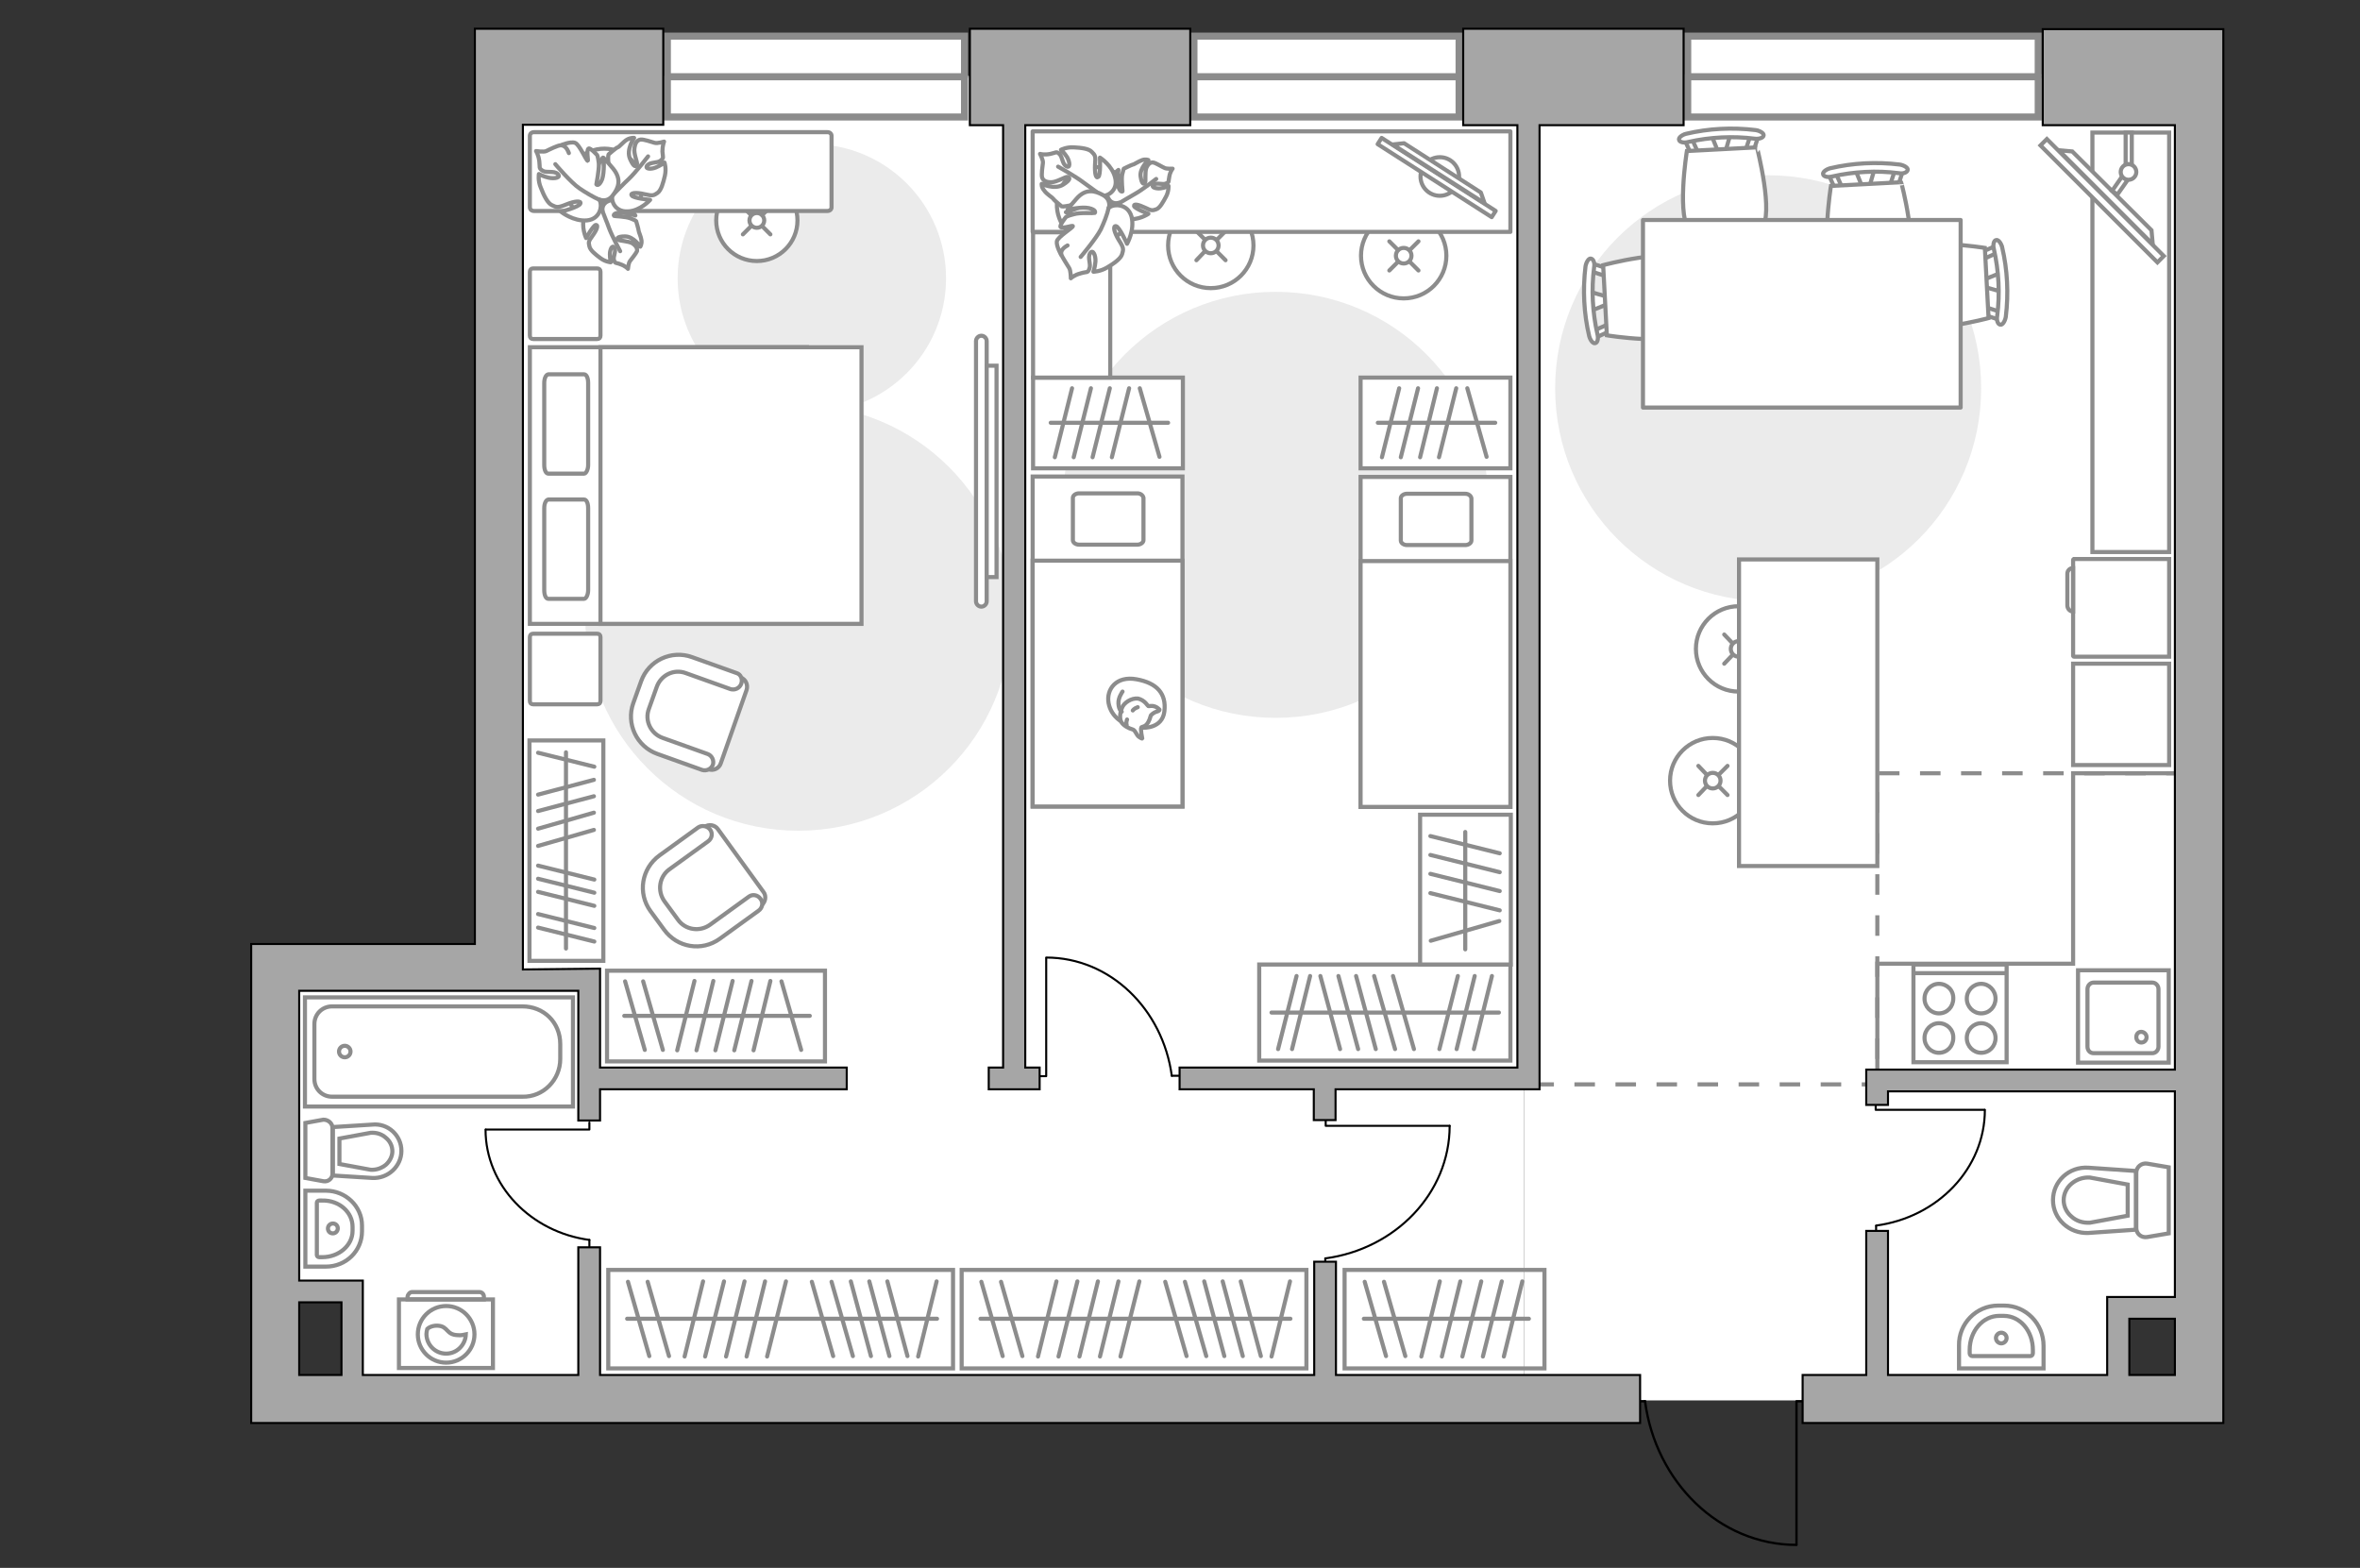 <?xml version="1.0" encoding="utf-8"?>
<!-- Generator: Adobe Illustrator 25.2.1, SVG Export Plug-In . SVG Version: 6.00 Build 0)  -->
<svg version="1.1" id="Слой_1" xmlns="http://www.w3.org/2000/svg" xmlns:xlink="http://www.w3.org/1999/xlink" x="0px" y="0px"
	 viewBox="0 0 575 382" style="enable-background:new 0 0 575 382;" xml:space="preserve">
<rect x="0" y="0" width="575" height="382" fill="#333333" stroke="none"/>
<style type="text/css">
	.st0{fill:#FFFFFF;}
	.st1{fill:#FFFFFF;stroke:#8C8C8C;stroke-width:1.721;stroke-linecap:round;stroke-miterlimit:10;}
	.st2{fill:none;stroke:#8C8C8C;stroke-width:1.721;stroke-linecap:round;stroke-miterlimit:10;}
	.st3{fill:#EBEBEB;}
	.st4{fill:#FFFFFF;stroke:#8C8C8C;stroke-linecap:round;stroke-miterlimit:10;}
	.st5{fill:none;stroke:#8C8C8C;stroke-linecap:round;stroke-miterlimit:10;}
	.st6{fill:none;stroke:#000000;stroke-width:0.5;stroke-linecap:round;stroke-linejoin:round;stroke-miterlimit:10;}
	.st7{fill:none;stroke:#8C8C8C;stroke-miterlimit:10;}
	.st8{fill:#FFFFFF;stroke:#8C8C8C;stroke-miterlimit:10;}
	.st9{fill:none;stroke:#8C8C8C;stroke-linecap:round;stroke-linejoin:round;stroke-miterlimit:10;}
	.st10{fill:#FFFFFF;stroke:#8C8C8C;stroke-linecap:round;stroke-linejoin:round;stroke-miterlimit:10;}
	.st11{fill:none;stroke:#8C8C8C;stroke-miterlimit:10;stroke-dasharray:5,5;}
	.st12{fill:#FFFFFF;stroke:#8C8C8C;stroke-width:1;stroke-miterlimit:10;}
	.st13{fill:#FFFFFF;stroke:#8C8C8C;stroke-width:1;stroke-linecap:round;stroke-linejoin:round;stroke-miterlimit:10;}
	.st14{fill:none;stroke:#000000;stroke-width:0.563;stroke-linecap:round;stroke-linejoin:round;stroke-miterlimit:10;}
	.st15{fill:#A6A6A6;stroke:#000000;stroke-width:0.5;stroke-miterlimit:10;}
</style>
<g id="bg_1_">
	<g>
		<rect x="121.3" y="18.5" class="st0" width="250" height="322.9"/>
		<rect x="66.7" y="236.7" class="st0" width="74.8" height="77.4"/>
		<rect x="86.7" y="290.2" class="st0" width="42.3" height="49.7"/>
	</g>
	<g>
		<rect x="371.3" y="18.1" class="st0" width="144.4" height="323.1"/>
		<rect x="477.6" y="18.5" class="st0" width="56.8" height="300.1"/>
	</g>
</g>
<g id="windows_1_">
	<g>
		<rect x="411.2" y="8.8" class="st1" width="85.4" height="19.7"/>
		<line class="st2" x1="411.8" y1="18.7" x2="496.6" y2="18.7"/>
	</g>
	<g>
		<rect x="290.9" y="8.8" class="st1" width="64.6" height="19.7"/>
		<line class="st2" x1="291.4" y1="18.7" x2="355.5" y2="18.7"/>
	</g>
	<g>
		<rect x="162.6" y="8.8" class="st1" width="72.4" height="19.7"/>
		<line class="st2" x1="163.1" y1="18.7" x2="235" y2="18.7"/>
	</g>
</g>
<g id="furniture_1_">
	<path id="Vector_51_6_" class="st3" d="M430.8,42.7c28.7,0,51.9,23.2,51.9,51.9c0,28.7-23.2,51.9-51.9,51.9
		c-28.7,0-51.9-23.2-51.9-51.9C378.9,66,402.1,42.7,430.8,42.7z"/>
	<g>
		<circle class="st4" cx="417.3" cy="190.2" r="10.4"/>
		<line class="st5" x1="413.8" y1="193.7" x2="415.8" y2="191.6"/>
		<circle class="st4" cx="417.3" cy="190.2" r="1.9"/>
		<line class="st5" x1="418.8" y1="188.7" x2="420.9" y2="186.6"/>
		<line class="st5" x1="413.8" y1="186.6" x2="415.8" y2="188.7"/>
		<line class="st5" x1="418.8" y1="191.6" x2="420.9" y2="193.7"/>
	</g>
	<g>
		<circle class="st4" cx="423.6" cy="158.1" r="10.4"/>
		<line class="st5" x1="420.1" y1="161.7" x2="422.1" y2="159.6"/>
		<circle class="st4" cx="423.6" cy="158.1" r="1.9"/>
		<line class="st5" x1="425.1" y1="156.7" x2="427.2" y2="154.6"/>
		<line class="st5" x1="420.1" y1="154.6" x2="422.1" y2="156.7"/>
		<line class="st5" x1="425.1" y1="159.6" x2="427.2" y2="161.7"/>
	</g>
	<g id="Group_34_11_">
		<path id="Vector_158_11_" class="st6" d="M483.5,270.4H457v-1.8"/>
		<path id="Vector_159_11_" class="st6" d="M457.1,300.4v-1.7"/>
		<path id="Vector_160_11_" class="st6" d="M457.1,298.6c15-2,26.5-13.9,26.5-28.2"/>
	</g>
	<g id="Group_34_2_">
		<path id="Vector_158_2_" class="st6" d="M254.9,233.5v28.7h-2"/>
		<path id="Vector_159_2_" class="st6" d="M287.4,262.1h-1.9"/>
		<path id="Vector_160_2_" class="st6" d="M285.5,262.1c-2.2-16.2-15-28.8-30.6-28.8"/>
	</g>
	<g id="Group_34_3_">
		<path id="Vector_158_3_" class="st6" d="M353.2,274.3H323v-2.1"/>
		<path id="Vector_159_3_" class="st6" d="M322.9,308.6v-2"/>
		<path id="Vector_160_3_" class="st6" d="M322.9,306.6c17.1-2.3,30.3-15.9,30.3-32.3"/>
	</g>
	<g id="Group_34_10_">
		<path id="Vector_158_10_" class="st6" d="M118.4,275.2h25.2v-1.7"/>
		<path id="Vector_159_10_" class="st6" d="M143.6,303.7v-1.6"/>
		<path id="Vector_160_10_" class="st6" d="M143.6,302.1c-14.2-1.9-25.3-13.2-25.3-26.9"/>
	</g>
	<g>
		<path id="Vector_8_1_" class="st7" d="M505.1,136.4v23.4c0,0.1,0.1,0.2,0.2,0.2h23.2v-23.8h-23.2
			C505.2,136.3,505.1,136.3,505.1,136.4z"/>
		<path id="Vector_9_1_" class="st7" d="M505.1,149v-10.6c-0.8,0-1.4,0.6-1.4,1.4v7.7C503.7,148.3,504.3,149,505.1,149z"/>
	</g>
	<g>
		<rect x="234.3" y="309.4" class="st5" width="84" height="24"/>
		<path class="st5" d="M267.6,330.6"/>
		<line class="st5" x1="289.1" y1="330.4" x2="283.9" y2="312.3"/>
		<line class="st5" x1="293.9" y1="330.4" x2="288.7" y2="312.3"/>
		<line class="st5" x1="244.3" y1="330.4" x2="239.1" y2="312.3"/>
		<line class="st5" x1="249.1" y1="330.4" x2="243.9" y2="312.3"/>
		<line class="st5" x1="307.2" y1="330.4" x2="302.3" y2="312.2"/>
		<line class="st5" x1="302.8" y1="330.4" x2="297.9" y2="312.2"/>
		<line class="st5" x1="298.3" y1="330.4" x2="293.4" y2="312.2"/>
		<line class="st5" x1="273" y1="330.5" x2="277.6" y2="312.2"/>
		<line class="st5" x1="309.8" y1="330.5" x2="314.3" y2="312.2"/>
		<line class="st5" x1="268" y1="330.5" x2="272.5" y2="312.2"/>
		<line class="st5" x1="263" y1="330.5" x2="267.5" y2="312.2"/>
		<line class="st5" x1="257.9" y1="330.5" x2="262.5" y2="312.2"/>
		<line class="st5" x1="252.9" y1="330.5" x2="257.4" y2="312.2"/>
		<path class="st5" d="M263.7,330.6"/>
		<line class="st5" x1="238.9" y1="321.3" x2="314.4" y2="321.3"/>
	</g>
	<g>
		<rect x="327.6" y="309.4" class="st5" width="48.7" height="24"/>
		<path class="st5" d="M361,330.6"/>
		<line class="st5" x1="337.7" y1="330.4" x2="332.5" y2="312.3"/>
		<line class="st5" x1="342.4" y1="330.4" x2="337.2" y2="312.3"/>
		<line class="st5" x1="366.4" y1="330.5" x2="370.9" y2="312.2"/>
		<line class="st5" x1="361.3" y1="330.5" x2="365.9" y2="312.2"/>
		<line class="st5" x1="356.3" y1="330.5" x2="360.9" y2="312.2"/>
		<line class="st5" x1="351.3" y1="330.5" x2="355.8" y2="312.2"/>
		<line class="st5" x1="346.3" y1="330.5" x2="350.8" y2="312.2"/>
		<path class="st5" d="M357.1,330.6"/>
		<line class="st5" x1="332.3" y1="321.3" x2="372.5" y2="321.3"/>
	</g>
	<g>
		<rect x="147.9" y="236.5" class="st5" width="53.1" height="22.1"/>
		<path class="st5" d="M178.6,256"/>
		<line class="st5" x1="157.1" y1="255.8" x2="152.3" y2="239.1"/>
		<line class="st5" x1="161.5" y1="255.8" x2="156.7" y2="239.1"/>
		<line class="st5" x1="195.2" y1="255.8" x2="190.4" y2="239.1"/>
		<line class="st5" x1="183.6" y1="255.9" x2="187.7" y2="239"/>
		<line class="st5" x1="178.9" y1="255.9" x2="183.1" y2="239"/>
		<line class="st5" x1="174.3" y1="255.9" x2="178.5" y2="239"/>
		<line class="st5" x1="169.7" y1="255.9" x2="173.8" y2="239"/>
		<line class="st5" x1="165" y1="255.9" x2="169.2" y2="239"/>
		<path class="st5" d="M175,256"/>
		<line class="st5" x1="152.1" y1="247.5" x2="197.3" y2="247.5"/>
	</g>
	<g>
		<rect x="148.2" y="309.4" class="st5" width="84" height="24"/>
		<path class="st5" d="M181.5,330.6"/>
		<line class="st5" x1="203" y1="330.4" x2="197.8" y2="312.3"/>
		<line class="st5" x1="207.8" y1="330.4" x2="202.6" y2="312.3"/>
		<line class="st5" x1="158.2" y1="330.4" x2="153" y2="312.3"/>
		<line class="st5" x1="163" y1="330.4" x2="157.8" y2="312.3"/>
		<line class="st5" x1="221.1" y1="330.4" x2="216.2" y2="312.2"/>
		<line class="st5" x1="216.7" y1="330.4" x2="211.8" y2="312.2"/>
		<line class="st5" x1="212.2" y1="330.4" x2="207.3" y2="312.2"/>
		<line class="st5" x1="186.9" y1="330.5" x2="191.5" y2="312.2"/>
		<line class="st5" x1="223.7" y1="330.5" x2="228.2" y2="312.2"/>
		<line class="st5" x1="181.9" y1="330.5" x2="186.4" y2="312.2"/>
		<line class="st5" x1="176.9" y1="330.5" x2="181.4" y2="312.2"/>
		<line class="st5" x1="171.8" y1="330.5" x2="176.4" y2="312.2"/>
		<line class="st5" x1="166.8" y1="330.5" x2="171.3" y2="312.2"/>
		<path class="st5" d="M177.6,330.6"/>
		<line class="st5" x1="152.8" y1="321.3" x2="228.3" y2="321.3"/>
	</g>
	<polyline class="st7" points="457.4,263 457.4,234.8 505.1,234.8 505.1,188.4 534.2,188.4 	"/>
	<path id="Vector_51_8_" class="st3" d="M194.5,98.6c28.7,0,51.9,23.2,51.9,51.9s-23.2,51.9-51.9,51.9c-28.7,0-51.9-23.2-51.9-51.9
		S165.8,98.6,194.5,98.6z"/>
	<path id="Vector_51_7_" class="st3" d="M197.8,35.1c18.1,0,32.7,14.7,32.7,32.7c0,18.1-14.7,32.7-32.7,32.7
		c-18.1,0-32.7-14.7-32.7-32.7C165.1,49.7,179.8,35.1,197.8,35.1z"/>
	<g>
		<circle class="st4" cx="184.4" cy="53.7" r="9.9"/>
		<line class="st5" x1="181" y1="50.4" x2="183" y2="52.4"/>
		<circle class="st4" cx="184.4" cy="53.7" r="1.8"/>
		<line class="st5" x1="185.7" y1="55.1" x2="187.7" y2="57.1"/>
		<line class="st5" x1="187.7" y1="50.4" x2="185.7" y2="52.4"/>
		<line class="st5" x1="183" y1="55.1" x2="181" y2="57.1"/>
	</g>
	<g>
		<rect x="129" y="180.4" class="st5" width="18" height="53.7"/>
		<path class="st5" d="M144.9,218.4"/>
		<line class="st5" x1="144.7" y1="202.2" x2="131.1" y2="206.1"/>
		<line class="st5" x1="144.7" y1="198" x2="131.1" y2="201.9"/>
		<line class="st5" x1="144.7" y1="190" x2="131.1" y2="193.6"/>
		<line class="st5" x1="144.7" y1="194" x2="131.1" y2="197.6"/>
		<line class="st5" x1="144.8" y1="214.3" x2="131.1" y2="210.9"/>
		<line class="st5" x1="144.8" y1="186.8" x2="131.1" y2="183.4"/>
		<line class="st5" x1="144.8" y1="217.5" x2="131.1" y2="214.1"/>
		<line class="st5" x1="144.8" y1="220.7" x2="131.1" y2="217.3"/>
		<line class="st5" x1="144.8" y1="226.1" x2="131.1" y2="222.7"/>
		<line class="st5" x1="144.8" y1="229.4" x2="131.1" y2="226"/>
		<path class="st5" d="M144.9,221.3"/>
		<line class="st5" x1="137.9" y1="231.1" x2="137.9" y2="183.3"/>
	</g>
	<g>
		<path id="Vector_37_6_" class="st8" d="M174.9,202l11.1,15.3c0.8,1,0.5,2.5-0.5,3.3l-10.6,7.7c-3.9,2.8-9.3,1.9-12.1-1.9l-3.7-5.1
			c-2.8-3.9-1.9-9.3,1.9-12.1l10.6-7.7C172.7,200.7,174.2,201,174.9,202z"/>
		<path id="Vector_38_6_" class="st8" d="M173,202.1c0.7,0.9,0.5,2.2-0.5,2.9l-9.4,6.8c-2.5,1.8-3,5.3-1.2,7.8l3.3,4.5
			c1.8,2.5,5.3,3,7.8,1.2l9.4-6.8c0.9-0.7,2.2-0.5,2.9,0.5c0.7,0.9,0.5,2.2-0.5,2.9l-9.4,6.8c-4.4,3.2-10.4,2.2-13.6-2.2l-3.3-4.5
			c-3.2-4.4-2.2-10.4,2.2-13.6l9.4-6.8C171,201,172.3,201.2,173,202.1z"/>
	</g>
	<g>
		<path id="Vector_37_7_" class="st8" d="M181.9,168.1l-6.3,17.9c-0.4,1.2-1.8,1.9-3,1.4l-12.3-4.4c-4.5-1.6-6.8-6.6-5.3-11.1
			l2.1-5.9c1.6-4.5,6.6-6.8,11.1-5.3l12.3,4.4C181.7,165.5,182.3,166.9,181.9,168.1z"/>
		<path id="Vector_38_7_" class="st8" d="M180.6,166.6c-0.4,1.1-1.6,1.6-2.6,1.3l-10.9-3.9c-2.9-1.1-6.1,0.5-7.1,3.4l-1.9,5.3
			c-1.1,2.9,0.5,6.1,3.4,7.1l10.9,3.9c1.1,0.4,1.6,1.6,1.3,2.6c-0.4,1.1-1.6,1.6-2.6,1.3l-10.9-3.9c-5.1-1.8-7.7-7.4-5.9-12.4
			l1.9-5.3c1.8-5.1,7.4-7.7,12.4-5.9l10.9,3.9C180.5,164.3,181,165.5,180.6,166.6z"/>
	</g>
	<g>
		<path id="Vector_98_2_" class="st8" d="M196.6,152V84.6h-67.5V152H196.6z"/>
		<path id="Vector_99_2_" class="st8" d="M209.9,84.6V152h-63.6V92.6v-8h8.6H209.9z"/>
		<path id="Vector_100_2_" class="st9" d="M132.6,123.8v20c0,1.2,0.4,2.1,1,2.1h8.7c0.5,0,1-1,1-2.1v-20c0-1.2-0.4-2.1-1-2.1h-8.7
			C133,121.8,132.6,122.7,132.6,123.8z"/>
		<path id="Vector_101_2_" class="st9" d="M132.6,93.3v20c0,1.2,0.4,2.1,1,2.1h8.7c0.5,0,1-1,1-2.1v-20c0-1.2-0.4-2.1-1-2.1h-8.7
			C133,91.3,132.6,92.2,132.6,93.3z"/>
	</g>
	<path id="Vector_5_6_" class="st10" d="M202.6,50.5V33.1c0-0.5-0.4-0.9-1-0.9h-71.5c-0.6,0-1,0.4-1,0.9v17.4c0,0.5,0.4,0.9,1,0.9
		h71.5C202.2,51.4,202.6,51,202.6,50.5z"/>
	<path id="Vector_5_5_" class="st10" d="M145.5,154.4h-15.6c-0.5,0-0.8,0.3-0.8,0.8v15.6c0,0.5,0.3,0.8,0.8,0.8h15.6
		c0.5,0,0.8-0.3,0.8-0.8v-15.6C146.3,154.7,146,154.4,145.5,154.4z"/>
	<path id="Vector_5_3_" class="st10" d="M145.5,65.4h-15.6c-0.5,0-0.8,0.3-0.8,0.8v15.6c0,0.5,0.3,0.8,0.8,0.8h15.6
		c0.5,0,0.8-0.3,0.8-0.8V66.2C146.3,65.7,146,65.4,145.5,65.4z"/>
	<g>
		<path class="st8" d="M240.4,146.5c0,0.7-0.6,1.3-1.3,1.3s-1.3-0.6-1.3-1.3V83.1c0-0.7,0.6-1.3,1.3-1.3s1.3,0.6,1.3,1.3V146.5z"/>
		<rect x="240.4" y="89.1" class="st8" width="2.4" height="51.5"/>
	</g>
	<g>
		<path id="Vector_60_5_" class="st8" d="M149.1,54.5c5-1,8.2-5.9,7.2-10.9s-5.9-8.2-10.9-7.2s-8.2,5.9-7.2,10.9
			C139.2,52.3,144.1,55.5,149.1,54.5z"/>
		<path class="st10" d="M146.8,51.3c0,0-0.3-1.6,1.4-2.3c1.7-0.7,3.4-0.9,5,1.2c1.5,2.1,1.6,2.3,1.6,2.3s-2.6-0.9-4-0.7
			c-1.4,0.2-1.3,0.7-1.2,0.8c0.1,0.1,2.7,0.1,4,0.6s1.4,0.7,1.4,0.7s0.6,2,0.6,2.3s0.6,1.5,0.7,2.4s-0.3,1.5-0.3,1.5
			s-1.6-2.5-3.7-2.5s-2,0.6-1.7,0.8c0.3,0.3,2.5,0.3,3.5,0.9c1,0.7,1.2,1.3,1.1,1.9c-0.2,0.5-1.4,2-1.7,2.4
			c-0.4,0.5-0.5,1.9-0.5,1.9s-0.6-0.7-1.8-1.1c-1.2-0.5-1.3-0.1-1.6-1c-0.3-0.9,0.6-2.1,0.1-3s-1.1,0.4-1.1,1.5s0.2,2,0.2,2
			s-1.3-0.1-2.5-1s-2.5-1.9-2.7-2.9s-0.3-1.1,0.8-2.6c1.1-1.5,1.4-2.6,0.8-2.6s-2.4,3.2-2.4,3.2s-1.3-2.8-0.4-5.2
			C143.2,50.1,145.9,50.4,146.8,51.3z"/>
		<path class="st9" d="M151.1,61.2c0,0-2-3.7-2.7-5.6c-0.4-1.2-1.4-3.5-1.7-4.4c-0.5-1.4-0.6-2.8-0.4-4.3"/>
		<path class="st10" d="M149.3,47.3c0,0-1.6,1.1-3.1-0.4s-2.6-3.3-1-5.8c1.5-2.6,1.7-2.7,1.7-2.7s0.3,3.2,1.1,4.6
			c0.9,1.5,1.4,1.1,1.4,0.9s-1.1-3-1.2-4.5c-0.1-1.6,0.1-1.8,0.1-1.8s1.8-1.6,2.2-1.7c0.4-0.1,1.4-1.4,2.3-1.9s1.7-0.4,1.7-0.4
			s-2,2.8-1,5.1c1,2.3,1.5,1.9,1.7,1.4s-0.9-2.7-0.6-4.1c0.2-1.4,0.8-1.9,1.5-2s2.7,0.6,3.4,0.8c0.7,0.2,2.3-0.3,2.3-0.3
			s-0.4,0.9-0.4,2.4c0.1,1.5,0.4,1.5-0.4,2.2s-2.5,0.3-3.3,1.2c-0.7,0.9,0.9,1,2.1,0.5s2.1-1.2,2.1-1.2s0.5,1.4,0.1,3.2
			c-0.4,1.7-0.9,3.6-1.8,4.2s-1.1,0.8-3.2,0.3s-3.5-0.3-3.1,0.3c0.3,0.7,4.5,1.1,4.5,1.1s-2.4,2.7-5.4,2.8
			C149.7,51.7,148.7,48.7,149.3,47.3z"/>
		<path class="st9" d="M157.9,38.1c0,0-3,3.9-4.7,5.5c-1.1,1-3.1,3.1-3.9,3.9c-1.2,1.2-2.7,2-4.4,2.4"/>
		<g>
			<path class="st10" d="M138.6,37.3c-0.5-1.4-1.2-1.9-2-1.9c-0.7,0-2.9,1.1-3.5,1.4s-2.5,0-2.5,0s0.6,0.9,0.8,2.5
				c0.2,1.6-0.2,1.6,0.8,2.3c1,0.6,2.8-0.1,3.7,0.8c0.9,0.9-0.8,1.2-2.2,0.9c-1.4-0.3-2.4-0.9-2.4-0.9s-0.3,1.6,0.5,3.4
				c0.7,1.8,1.6,3.7,2.7,4.2s1.3,0.7,3.5-0.2c2.2-0.9,3.7-0.9,3.4-0.2c-0.2,0.8-4.7,2-4.7,2s3,2.4,6.3,2.1s3.9-3.7,3-5.1
				c0,0,1.9,0.9,3.3-1c1.4-1.8,2.2-3.9,0.1-6.5c-2.1-2.5-2.3-2.6-2.3-2.6s0.2,3.5-0.4,5.2c-0.7,1.7-1.3,1.4-1.4,1.2
				c0-0.2,0.7-3.4,0.6-5.1c-0.2-1.7-0.4-2-0.4-2s-1.7-1.9-2.1-1.6c-0.6,0.4,0,3-0.2,3c-0.4-0.1-2-4-3.1-4.4s-3.5,0.6-3.5,0.6"/>
			<path class="st9" d="M135.3,40c0,0,3.8,4.5,5.9,5.9c1.3,0.9,3.3,2.1,4.9,2.8"/>
		</g>
	</g>
	<g id="Group_2_12_">
		<g id="Group_3_12_">
			<path id="Vector_10_12_" class="st8" d="M456.7,41.2l-1.4,4.9l-1.3,0.1l-1.9-4.7L456.7,41.2z"/>
		</g>
		<g id="Group_4_12_">
			<path id="Vector_11_12_" class="st8" d="M447.9,46.3c-0.4,0-0.8-0.2-0.9-0.5l-1.7-3.8c-0.2-0.4,0.1-0.7,0.6-0.8
				c0.5-0.1,1.1,0.1,1.1,0.4l1.7,3.8c0.2,0.4-0.1,0.7-0.6,0.8C448.1,46.3,448,46.3,447.9,46.3z"/>
		</g>
		<g id="Group_5_12_">
			<path id="Vector_12_12_" class="st8" d="M461.5,45.6c-0.1,0-0.1,0-0.2,0c-0.5-0.1-0.8-0.4-0.7-0.8l1.3-4c0.1-0.4,0.6-0.6,1.2-0.5
				c0.5,0.1,0.8,0.4,0.7,0.8l-1.3,4C462.3,45.3,461.9,45.6,461.5,45.6z"/>
		</g>
		<path id="Vector_13_12_" class="st8" d="M464.2,64.4c-2.9,3.2-13.9,3.7-17.1,0.9c-3.7-3.4-1-20-1-20l17.1-0.9
			C463.2,44.3,467.6,60.6,464.2,64.4z"/>
		<path id="Vector_14_12_" class="st8" d="M462.7,42.2c-5.4-0.7-11-0.4-16.3,0.8c-1.1,0.3-2.1,0-2.2-0.5c-0.2-0.5,0.6-1.2,1.7-1.5
			c5.5-1.3,11.3-1.6,17-0.9c1.1,0.2,2,0.8,1.9,1.3C464.7,42,463.7,42.4,462.7,42.2z"/>
	</g>
	<g id="Group_2_11_">
		<g id="Group_3_11_">
			<path id="Vector_10_11_" class="st8" d="M387.4,71.1l4.9,1.4l0.1,1.3l-4.7,1.9L387.4,71.1z"/>
		</g>
		<g id="Group_4_11_">
			<path id="Vector_11_11_" class="st8" d="M392.5,79.9c0,0.4-0.2,0.8-0.5,0.9l-3.8,1.7c-0.4,0.2-0.7-0.1-0.8-0.6s0.1-1.1,0.4-1.1
				l3.8-1.7c0.4-0.2,0.7,0.1,0.8,0.6C392.5,79.7,392.5,79.8,392.5,79.9z"/>
		</g>
		<g id="Group_5_11_">
			<path id="Vector_12_11_" class="st8" d="M391.8,66.3c0,0.1,0,0.1,0,0.2c-0.1,0.5-0.4,0.8-0.8,0.7l-4-1.3
				c-0.4-0.1-0.6-0.6-0.5-1.2c0.1-0.5,0.4-0.8,0.8-0.7l4,1.3C391.5,65.5,391.8,65.9,391.8,66.3z"/>
		</g>
		<path id="Vector_13_11_" class="st8" d="M410.6,63.6c3.2,2.9,3.7,13.9,0.9,17.1c-3.4,3.7-20,1-20,1l-0.9-17.1
			C390.6,64.6,406.9,60.2,410.6,63.6z"/>
		<path id="Vector_14_11_" class="st8" d="M388.4,65.1c-0.7,5.4-0.4,11,0.8,16.3c0.3,1.1,0,2.1-0.5,2.2c-0.5,0.2-1.2-0.6-1.5-1.7
			c-1.3-5.5-1.6-11.3-0.9-17c0.2-1.1,0.8-2,1.3-1.9C388.2,63.1,388.6,64,388.4,65.1z"/>
	</g>
	<g id="Group_2_10_">
		<g id="Group_3_10_">
			<path id="Vector_10_10_" class="st8" d="M421.6,32.7l-1.4,4.9l-1.3,0.1L417,33L421.6,32.7z"/>
		</g>
		<g id="Group_4_10_">
			<path id="Vector_11_10_" class="st8" d="M412.8,37.8c-0.4,0-0.8-0.2-0.9-0.5l-1.7-3.8c-0.2-0.4,0.1-0.7,0.6-0.8
				c0.5-0.1,1.1,0.1,1.1,0.4l1.7,3.8c0.2,0.4-0.1,0.7-0.6,0.8C412.9,37.8,412.9,37.8,412.8,37.8z"/>
		</g>
		<g id="Group_5_10_">
			<path id="Vector_12_10_" class="st8" d="M426.3,37.1c-0.1,0-0.1,0-0.2,0c-0.5-0.1-0.8-0.4-0.7-0.8l1.3-4c0.1-0.4,0.6-0.6,1.2-0.5
				c0.5,0.1,0.8,0.4,0.7,0.8l-1.3,4C427.1,36.8,426.8,37.1,426.3,37.1z"/>
		</g>
		<path id="Vector_13_10_" class="st8" d="M429.1,55.9c-2.9,3.2-13.9,3.7-17.1,0.9c-3.7-3.4-1-20-1-20l17.1-0.9
			C428,35.9,432.4,52.2,429.1,55.9z"/>
		<path id="Vector_14_10_" class="st8" d="M427.6,33.8c-5.4-0.7-11-0.4-16.3,0.8c-1.1,0.3-2.1,0-2.2-0.5c-0.2-0.5,0.6-1.2,1.7-1.5
			c5.5-1.3,11.3-1.6,17-0.9c1.1,0.2,2,0.8,1.9,1.3C429.6,33.6,428.6,33.9,427.6,33.8z"/>
	</g>
	<g id="Group_2_1_">
		<g id="Group_3_1_">
			<path id="Vector_10_1_" class="st8" d="M487.7,71.1l-4.9-1.4l-0.1-1.3l4.7-1.9L487.7,71.1z"/>
		</g>
		<g id="Group_4_1_">
			<path id="Vector_11_1_" class="st8" d="M482.6,62.2c0-0.4,0.2-0.8,0.5-0.9l3.8-1.7c0.4-0.2,0.7,0.1,0.8,0.6s-0.1,1.1-0.4,1.1
				l-3.8,1.7c-0.4,0.2-0.7-0.1-0.8-0.6C482.6,62.4,482.6,62.3,482.6,62.2z"/>
		</g>
		<g id="Group_5_1_">
			<path id="Vector_12_1_" class="st8" d="M483.2,75.8c0-0.1,0-0.1,0-0.2c0.1-0.5,0.4-0.8,0.8-0.7l4,1.3c0.4,0.1,0.6,0.6,0.5,1.2
				c-0.1,0.5-0.4,0.8-0.8,0.7l-4-1.3C483.5,76.6,483.3,76.2,483.2,75.8z"/>
		</g>
		<path id="Vector_13_1_" class="st8" d="M464.5,78.5c-3.2-2.9-3.7-13.9-0.9-17.1c3.4-3.7,20-1,20-1l0.9,17.1
			C484.5,77.5,468.2,81.9,464.5,78.5z"/>
		<path id="Vector_14_1_" class="st8" d="M486.6,77c0.7-5.4,0.4-11-0.8-16.3c-0.3-1.1,0-2.1,0.5-2.2c0.5-0.2,1.2,0.6,1.5,1.7
			c1.3,5.5,1.6,11.3,0.9,17c-0.2,1.1-0.8,2-1.3,1.9C486.8,79.1,486.4,78.1,486.6,77z"/>
	</g>
	<rect x="400.3" y="53.6" class="st10" width="77.4" height="45.7"/>
	<path id="Vector_51_2_" class="st3" d="M310.8,71.1c28.7,0,51.9,23.2,51.9,51.9s-23.2,51.9-51.9,51.9c-28.7,0-51.9-23.2-51.9-51.9
		S282.2,71.1,310.8,71.1z"/>
	<g>
		<rect x="306.8" y="235" class="st4" width="61.2" height="23.4"/>
		<path class="st5" d="M360.4,237.6"/>
		<line class="st5" x1="339.4" y1="237.8" x2="344.5" y2="255.6"/>
		<line class="st5" x1="334.8" y1="237.8" x2="339.9" y2="255.6"/>
		<line class="st5" x1="321.7" y1="237.8" x2="326.5" y2="255.6"/>
		<line class="st5" x1="326.1" y1="237.8" x2="330.9" y2="255.6"/>
		<line class="st5" x1="330.4" y1="237.8" x2="335.2" y2="255.6"/>
		<line class="st5" x1="355.2" y1="237.8" x2="350.7" y2="255.6"/>
		<line class="st5" x1="319.2" y1="237.8" x2="314.8" y2="255.6"/>
		<line class="st5" x1="315.9" y1="237.8" x2="311.4" y2="255.6"/>
		<line class="st5" x1="359.3" y1="237.8" x2="354.9" y2="255.6"/>
		<line class="st5" x1="363.5" y1="237.8" x2="359.1" y2="255.6"/>
		<path class="st5" d="M364.2,237.6"/>
		<line class="st5" x1="365.2" y1="246.7" x2="309.8" y2="246.7"/>
	</g>
	<g>
		<path id="Vector_2_2_" class="st8" d="M331.5,196.6H368v-80.4h-36.5V196.6z"/>
		<path id="Vector_3_2_" class="st8" d="M368,196.6h-36.5v-59.9h32.2h4.3v8.1V196.6z"/>
		<path id="Vector_4_2_" class="st9" d="M357,120.3h-14.2c-0.8,0-1.5,0.5-1.5,1.1v10.3c0,0.6,0.7,1.1,1.5,1.1H357
			c0.8,0,1.5-0.5,1.5-1.1v-10.3C358.4,120.8,357.8,120.3,357,120.3z"/>
	</g>
	<g>
		<path id="Vector_2_3_" class="st8" d="M251.6,196.5h36.5v-80.4h-36.5V196.5z"/>
		<path id="Vector_3_3_" class="st8" d="M288.1,196.5h-36.5v-59.9h32.2h4.3v8.1V196.5z"/>
		<path id="Vector_4_3_" class="st9" d="M277.1,120.2h-14.2c-0.8,0-1.5,0.5-1.5,1.1v10.3c0,0.6,0.7,1.1,1.5,1.1h14.2
			c0.8,0,1.5-0.5,1.5-1.1v-10.3C278.5,120.7,277.9,120.2,277.1,120.2z"/>
	</g>
	<polyline class="st11" points="373.6,264.2 457.4,264.2 457.4,188.4 535.3,188.4 	"/>
	<rect x="423.7" y="136.3" class="st8" width="33.7" height="74.7"/>
	<rect x="505.1" y="161.7" class="st7" width="23.4" height="24.7"/>
	<rect x="509.8" y="32.3" class="st7" width="18.7" height="102.2"/>
	<g>
		
			<rect x="511.1" y="28.7" transform="matrix(0.707 -0.707 0.707 0.707 115.513 376.491)" class="st12" width="2.2" height="40.3"/>
		<polygon class="st8" points="524.2,56.1 504.9,36.9 501.6,36.6 524.5,59.5 		"/>
		<g>
			<path class="st8" d="M518.6,40c0.3,0,0.6,0.1,0.8,0.2v-7.9h-1.5v7.8C518.2,40,518.4,40,518.6,40z"/>
			<path class="st8" d="M518.5,43.7c-0.6,0-1-0.3-1.4-0.8l-2.5,3.6l1.3,0.9L518.5,43.7z"/>
		</g>
		<circle class="st8" cx="518.6" cy="41.9" r="1.9"/>
	</g>
	<g>
		<circle class="st4" cx="342" cy="62.3" r="10.4"/>
		<line class="st5" x1="338.5" y1="65.9" x2="340.6" y2="63.8"/>
		<circle class="st4" cx="342" cy="62.3" r="1.9"/>
		<line class="st5" x1="343.5" y1="60.9" x2="345.6" y2="58.8"/>
		<line class="st5" x1="338.5" y1="58.8" x2="340.6" y2="60.9"/>
		<line class="st5" x1="343.5" y1="63.8" x2="345.6" y2="65.9"/>
	</g>
	<g>
		<circle class="st4" cx="295" cy="59.8" r="10.4"/>
		<line class="st5" x1="291.5" y1="63.4" x2="293.5" y2="61.3"/>
		<circle class="st4" cx="295" cy="59.8" r="1.9"/>
		<line class="st5" x1="296.5" y1="58.4" x2="298.6" y2="56.3"/>
		<line class="st5" x1="291.5" y1="56.3" x2="293.5" y2="58.3"/>
		<line class="st5" x1="296.5" y1="61.3" x2="298.6" y2="63.4"/>
	</g>
	<rect x="251.6" y="32" class="st10" width="116.4" height="24.5"/>
	<g>
		<circle class="st10" cx="350.8" cy="43" r="4.7"/>
		<g>
			
				<rect x="349.1" y="26.6" transform="matrix(0.539 -0.842 0.842 0.539 125.095 314.723)" class="st13" width="1.8" height="33"/>
			<polygon class="st10" points="342.1,34.9 360.8,46.9 361.7,49.5 339.3,35.2 			"/>
		</g>
	</g>
	<g>
		<rect x="331.5" y="92" class="st4" width="36.5" height="22.1"/>
		<path class="st5" d="M345.6,111.5"/>
		<line class="st5" x1="362.2" y1="111.3" x2="357.5" y2="94.6"/>
		<line class="st5" x1="350.6" y1="111.4" x2="354.8" y2="94.6"/>
		<line class="st5" x1="346" y1="111.4" x2="350.1" y2="94.6"/>
		<line class="st5" x1="341.3" y1="111.4" x2="345.5" y2="94.6"/>
		<line class="st5" x1="336.7" y1="111.4" x2="340.9" y2="94.6"/>
		<path class="st5" d="M342,111.5"/>
		<line class="st5" x1="335.7" y1="103" x2="364.3" y2="103"/>
	</g>
	<g>
		<rect x="346" y="198.5" class="st4" width="22.1" height="36.5"/>
		<path class="st5" d="M348.4,212.6"/>
		<line class="st5" x1="348.6" y1="229.2" x2="365.3" y2="224.4"/>
		<line class="st5" x1="348.5" y1="217.6" x2="365.4" y2="221.8"/>
		<line class="st5" x1="348.5" y1="212.9" x2="365.4" y2="217.1"/>
		<line class="st5" x1="348.5" y1="208.3" x2="365.4" y2="212.5"/>
		<line class="st5" x1="348.5" y1="203.7" x2="365.4" y2="207.9"/>
		<path class="st5" d="M348.4,209"/>
		<line class="st5" x1="357" y1="202.7" x2="357" y2="231.3"/>
	</g>
	<g>
		<rect x="251.7" y="92" class="st4" width="36.5" height="22.1"/>
		<path class="st5" d="M265.9,111.5"/>
		<line class="st5" x1="282.5" y1="111.3" x2="277.7" y2="94.6"/>
		<line class="st5" x1="270.9" y1="111.4" x2="275.1" y2="94.6"/>
		<line class="st5" x1="266.2" y1="111.4" x2="270.4" y2="94.6"/>
		<line class="st5" x1="261.6" y1="111.4" x2="265.8" y2="94.6"/>
		<line class="st5" x1="257" y1="111.4" x2="261.2" y2="94.6"/>
		<path class="st5" d="M262.3,111.5"/>
		<line class="st5" x1="256" y1="103" x2="284.6" y2="103"/>
	</g>
	<g>
		<rect x="251.7" y="56.6" class="st4" width="18.8" height="35.4"/>
		<path class="st5" d="M253.9,70.3"/>
		<path class="st5" d="M253.9,66.8"/>
	</g>
	<g>
		<path id="Vector_60_4_" class="st8" d="M275.4,46.7c-1.8-4.8-7.1-7.2-11.9-5.4c-4.8,1.8-7.2,7.1-5.4,11.9
			c1.8,4.8,7.1,7.2,11.9,5.4C274.8,56.8,277.2,51.5,275.4,46.7z"/>
		<path class="st10" d="M272.6,49.4c0,0-1.6,0.6-2.5-1c-1-1.5-1.5-3.2,0.4-5.1c1.8-1.8,2-1.9,2-1.9s-0.4,2.7,0,4.1s1,1.2,1,1.1
			s-0.3-2.7-0.1-4c0.3-1.3,0.4-1.5,0.4-1.5s1.8-0.9,2.2-1c0.3,0,1.4-0.8,2.3-1.1s1.5,0,1.5,0s-2.2,2-1.9,4c0.3,2.1,0.9,1.9,1.1,1.5
			s-0.1-2.5,0.3-3.6c0.5-1.1,1.1-1.4,1.7-1.3s2.2,1.1,2.7,1.3c0.5,0.3,2,0.2,2,0.2s-0.6,0.7-0.8,1.9c-0.3,1.3,0.1,1.3-0.8,1.7
			c-0.8,0.4-2.2-0.3-3,0.3c-0.8,0.6,0.5,1,1.6,0.9s2-0.6,2-0.6s0.1,1.3-0.6,2.6s-1.5,2.8-2.4,3.1c-0.9,0.3-1.1,0.4-2.7-0.4
			c-1.7-0.8-2.8-1-2.7-0.4c0.1,0.6,3.5,1.9,3.5,1.9s-2.5,1.7-5.1,1.2C272,53.2,271.8,50.5,272.6,49.4z"/>
		<path class="st9" d="M281.7,43.6c0,0-3.3,2.6-5.1,3.6c-1.1,0.6-3.2,1.9-4.1,2.4c-1.3,0.7-2.7,1.1-4.1,1.1"/>
		<path class="st10" d="M268.2,47.7c0,0,1.3,1.4,0.1,3.2c-1.2,1.7-2.8,3.1-5.6,2c-2.8-1.1-3-1.2-3-1.2s3.1-0.8,4.4-1.9
			s0.8-1.6,0.7-1.6c-0.2,0-2.7,1.6-4.3,1.9s-1.8,0.2-1.8,0.2s-1.9-1.5-2.1-1.9c-0.2-0.3-1.6-1.1-2.2-2c-0.7-0.8-0.6-1.6-0.6-1.6
			s3.1,1.5,5.2,0.2s1.6-1.8,1.1-1.9s-2.6,1.3-4,1.3c-1.4,0-2-0.5-2.2-1.2c-0.2-0.6,0.1-2.8,0.2-3.5s-0.7-2.2-0.7-2.2s1,0.3,2.5,0
			c1.5-0.3,1.4-0.7,2.2,0c0.8,0.7,0.7,2.5,1.7,3c1,0.6,0.9-1,0.2-2.2c-0.7-1.1-1.5-1.8-1.5-1.8s1.3-0.7,3.1-0.6
			c1.8,0.1,3.7,0.3,4.4,1.1c0.8,0.8,1,1,0.8,3.1c-0.1,2.2,0.2,3.5,0.8,3c0.6-0.4,0.4-4.7,0.4-4.7s3,1.9,3.7,4.9
			C272.5,46.5,269.7,48,268.2,47.7z"/>
		<path class="st9" d="M257.8,40.6c0,0,4.3,2.4,6.1,3.8c1.2,0.9,3.5,2.5,4.4,3.2c1.4,1,2.4,2.4,3,3.9"/>
		<g>
			<path class="st10" d="M260.1,59.8c-1.3,0.7-1.7,1.5-1.5,2.2s1.5,2.6,1.9,3.3c0.4,0.6,0.4,2.5,0.4,2.5s0.8-0.8,2.4-1.2
				c1.6-0.5,1.7,0,2.1-1.1c0.5-1.1-0.5-2.7,0.2-3.8c0.7-1.1,1.4,0.6,1.3,2s-0.5,2.5-0.5,2.5s1.6,0,3.3-1s3.4-2.2,3.7-3.3
				c0.3-1.1,0.5-1.4-0.8-3.4c-1.2-2-1.5-3.5-0.7-3.4s2.7,4.3,2.7,4.3s1.9-3.3,1.1-6.6c-0.9-3.2-4.3-3.2-5.5-2.2c0,0,0.6-2-1.5-3.1
				c-2-1.1-4.2-1.6-6.4,0.9c-2.2,2.5-2.2,2.7-2.2,2.7s3.4-0.8,5.2-0.4c1.8,0.4,1.6,1.1,1.4,1.2s-3.5-0.2-5.1,0.3
				c-1.6,0.4-1.9,0.7-1.9,0.7s-1.6,2-1.3,2.4c0.5,0.5,3-0.5,3-0.2c0,0.4-3.7,2.6-3.9,3.7c-0.2,1.1,1.1,3.4,1.1,3.4"/>
			<path class="st9" d="M263.3,62.6c0,0,3.8-4.5,4.9-6.7c0.7-1.5,1.6-3.6,1.9-5.3"/>
		</g>
	</g>
	<g>
		<path class="st10" d="M278.5,177.3c0,0,4.7,0.3,5.2-4s-1.8-6.9-6.8-7.8c-5-0.9-7.4,2.5-6.8,5.8S273.7,177.1,278.5,177.3z"/>
		<path class="st10" d="M280.4,174.3c0,0,0.6-0.7,1.4-0.9s0.7-0.5,0.7-0.5s-0.8-1-2.1-0.9c-0.7,0.1-0.7,0-0.7,0s-0.8-1.4-2.4-1.8
			c-1.7-0.2-3.5,1.1-3.9,2.2c-0.5,1.1-0.7,2.6-0.2,3.5s1.9,1.6,2.7,1.8c0.8,0.2,0.9,1.4,1.7,1.9s0.7,0.3,0.7,0.3s-0.5-2.3-0.2-2.7
			C278.6,176.9,279.6,177.2,280.4,174.3z"/>
		<path class="st10" d="M276,173.1c0,0,0.3-0.5,1.2-0.8"/>
		<path class="st10" d="M274.6,175.3c0,0-0.3,0.7-0.1,1.3"/>
		<path class="st9" d="M273.3,173.4c0,0-0.7-0.3-0.8-2c-0.1-1.4,1-2.9,1-2.9"/>
	</g>
</g>
<g id="plan">
	<g id="Group_34_1_">
		<path id="Vector_158_1_" class="st14" d="M437.7,376.3v-34.9h3.4"/>
		<path id="Vector_159_1_" class="st14" d="M398.6,341.4h2.2"/>
		<path id="Vector_160_1_" class="st14" d="M400.8,341.4c2.6,19.7,18.1,35,36.9,35"/>
	</g>
	<g>
		<path id="Vector_139_1_" class="st7" d="M521.7,251.4c0.7,0,1.3,0.6,1.3,1.3s-0.5,1.3-1.3,1.3c-0.7,0-1.2-0.6-1.2-1.3
			C520.5,251.9,521,251.4,521.7,251.4z"/>
		<g id="Group_27_1_">
			<path id="Vector_140_1_" class="st7" d="M528.4,236.4h-22.1v22.5h22.1V236.4z"/>
		</g>
		<path id="Vector_141_1_" class="st7" d="M510.1,256.6h14.3c0.8,0,1.5-0.7,1.5-1.6v-14c0-0.9-0.7-1.6-1.5-1.6h-14.3
			c-0.8,0-1.5,0.7-1.5,1.6v14C508.6,255.9,509.2,256.6,510.1,256.6z"/>
	</g>
	<g>
		<path id="Vector_142_1_" class="st7" d="M466.2,258.8h22.7V235h-22.7V258.8z"/>
		<g id="Group_28_1_">
			<g id="Group_29_1_">
				<path id="Vector_143_1_" class="st7" d="M482.7,249.3c-1.9,0-3.5,1.6-3.5,3.6s1.6,3.6,3.5,3.6c2,0,3.5-1.6,3.5-3.6
					S484.6,249.3,482.7,249.3z"/>
				<path id="Vector_144_1_" class="st7" d="M482.7,239.7c-1.9,0-3.5,1.6-3.5,3.6s1.6,3.6,3.5,3.6c2,0,3.5-1.6,3.5-3.6
					C486.2,241.3,484.6,239.7,482.7,239.7z"/>
			</g>
			<g id="Group_30_1_">
				<path id="Vector_145_1_" class="st7" d="M472.4,249.3c-1.9,0-3.5,1.6-3.5,3.6s1.6,3.6,3.5,3.6c2,0,3.5-1.6,3.5-3.6
					C476,250.9,474.4,249.3,472.4,249.3z"/>
				<path id="Vector_146_1_" class="st7" d="M472.4,239.7c-1.9,0-3.5,1.6-3.5,3.6s1.6,3.6,3.5,3.6c2,0,3.5-1.6,3.5-3.6
					C476,241.3,474.4,239.7,472.4,239.7z"/>
			</g>
		</g>
		<path id="Vector_147_1_" class="st7" d="M489,237.1h-22.5"/>
	</g>
	<g id="Group_26_4_">
		<path id="Vector_130_4_" class="st7" d="M520.5,299.2v-13.5c0-1.4,1.3-2.4,2.6-2.2l5.3,0.9v16.1l-5.3,0.9
			C521.7,301.6,520.5,300.6,520.5,299.2z"/>
		<path id="Vector_131_4_" class="st7" d="M500.2,292.4c0-4.6,3.9-8.2,8.6-7.9l11.6,0.8v14.3l-11.6,0.8
			C504.2,300.6,500.2,297,500.2,292.4z"/>
		<path id="Vector_132_4_" class="st7" d="M518.4,288.6l-9.2-1.7c-1.6-0.1-3.2,0.4-4.5,1.5c-1.2,1-1.9,2.5-1.9,4s0.7,3,1.9,4
			c1.2,1.1,2.8,1.6,4.5,1.5l9.2-1.7V288.6z"/>
	</g>
	<g>
		<path id="Vector_133_4_" class="st7" d="M487.1,320.6h1.1c4,0,7.1,3.7,7.1,8.3v0.8c0,0.4-0.3,0.7-0.6,0.7h-14.2
			c-0.3,0-0.6-0.3-0.6-0.7v-0.8C479.9,324.3,483.1,320.6,487.1,320.6z"/>
		<path id="Vector_134_4_" class="st7" d="M486.8,318.1h1.5c5.3,0,9.6,4.4,9.6,9.8v5.5h-20.6v-5.6
			C477.2,322.5,481.5,318.1,486.8,318.1z"/>
		<path class="st7" d="M487.6,327.3c-0.7,0-1.3-0.6-1.3-1.3s0.6-1.3,1.3-1.3s1.3,0.6,1.3,1.3C488.9,326.7,488.3,327.3,487.6,327.3z"
			/>
	</g>
	<g id="Group_26_2_">
		<path id="Vector_130_2_" class="st7" d="M81,274.8V286c0,1.1-1,2-2.2,1.8l-4.4-0.8v-13.4l4.4-0.8C80,272.8,81,273.7,81,274.8z"/>
		<path id="Vector_131_2_" class="st7" d="M97.8,280.4c0,3.8-3.3,6.8-7.1,6.6l-9.6-0.6v-11.8l9.6-0.6
			C94.5,273.6,97.8,276.6,97.8,280.4z"/>
		<path id="Vector_132_2_" class="st7" d="M82.7,283.6l7.6,1.4c1.4,0.1,2.7-0.4,3.7-1.2c1-0.9,1.6-2.1,1.6-3.3
			c0-1.3-0.6-2.5-1.6-3.3c-1-0.9-2.3-1.3-3.7-1.2l-7.6,1.4V283.6z"/>
	</g>
	<g>
		<path id="Vector_133_2_" class="st7" d="M85.9,298.9v1c0,3.5-3.3,6.4-7.4,6.4h-0.7c-0.3,0-0.6-0.2-0.6-0.5V293
			c0-0.3,0.3-0.5,0.6-0.5h0.7C82.6,292.4,85.9,295.3,85.9,298.9z"/>
		<path id="Vector_134_2_" class="st7" d="M88.2,298.6v1.4c0,4.8-3.9,8.6-8.8,8.6h-5v-18.5h5C84.2,290.1,88.2,293.9,88.2,298.6z"/>
		<path class="st7" d="M79.9,299.3c0-0.6,0.5-1.2,1.2-1.2s1.2,0.5,1.2,1.2c0,0.6-0.5,1.2-1.2,1.2S79.9,300,79.9,299.3z"/>
	</g>
	<g>
		<path id="Vector_135_2_" class="st7" d="M139.6,243H74.3v26.6h65.3V243z"/>
		<path id="Vector_136_2_" class="st7" d="M136.5,258v-3.6c0-5.4-4.1-9.2-9.2-9.2H80.9c-2.4,0-4.3,1.9-4.3,4.3v13.4
			c0,2.4,1.9,4.3,4.3,4.3h46.4C132.4,267.3,136.5,263.1,136.5,258z"/>
		<circle class="st7" cx="84" cy="256.2" r="1.4"/>
	</g>
	<g>
		<g>
			<path class="st7" d="M97.2,316.6h22.9v16.7H97.2V316.6z"/>
			<path class="st7" d="M100.4,314.8h16.4c0.6,0,1.1,0.5,1.1,1.1v0.7H99.3v-0.7C99.4,315.3,99.9,314.8,100.4,314.8z"/>
		</g>
		<g>
			<circle class="st7" cx="108.7" cy="325.1" r="6.9"/>
			<path class="st7" d="M106.8,323c2.4,0.2,1.9,2.2,4.7,2.3c0.9,0.1,1.5-0.1,2-0.2c-0.1,2.6-2.2,4.7-4.8,4.7c-2.7,0-4.8-2.2-4.8-4.8
				c0-0.4,0.1-0.8,0.2-1.2C104.6,323.3,105.6,322.9,106.8,323z"/>
		</g>
	</g>
	<g>
		<path class="st15" d="M61.2,346.7h169.6h9.1h159.7V335h-74.1v-27.6h-5.3V335h-80.3h-9.2h-84.5v-31.1h-5.3V335H88.4v-23H72.9v-70.6
			h54.5l0,0h13.5V273h5.3v-7.6h60.1v-5.3h-60.1V236l-18.8,0.2V30.4h34.2V7h-45.9v23.4l0,0V230H61.2v105l0,0L61.2,346.7L61.2,346.7z
			 M72.9,317.3h10.3V335H72.9V317.3z"/>
		<path class="st15" d="M541.7,335L541.7,335V30.5l0,0V7.1h-44v23.4h32.2v230.1h-75.2v8.6h5.3v-3.3h69.9V316h-16.5v19H460v-35.1
			h-5.3V335h-15.5v11.7h102.5V335z M518.8,321.3h11.1V335h-11.1V321.3z"/>
		<polygon class="st15" points="244.4,260.1 240.9,260.1 240.9,265.4 253.3,265.4 253.3,260.1 249.8,260.1 249.8,30.5 290,30.5 
			290,7 236.3,7 236.3,30.5 244.4,30.5 		"/>
		<polygon class="st15" points="369.7,260.1 287.4,260.1 287.4,265.4 320.1,265.4 320.1,272.9 325.4,272.9 325.4,265.4 375.1,265.4 
			375.1,30.5 410.2,30.5 410.2,7 356.5,7 356.5,30.5 369.7,30.5 		"/>
	</g>
</g>
<g id="points">
	<path id="bedroom_x5F_1_1_" class="st9" d="M439.4,121.1"/>
	<path id="bedroom_x5F_2" class="st9" d="M309.8,150.5"/>
	<path id="bedroom_x5F_3" class="st9" d="M187.7,120.3"/>
	<path id="kitchen_1_" class="st9" d="M479.9,209"/>
	<path id="wc" class="st9" d="M487.3,303.1"/>
	<path id="bathroom" class="st9" d="M108.8,298"/>
	<path id="hallway_x5F_1_1_" class="st9" d="M411.8,299.5"/>
	<path id="hallway_x5F_2" class="st9" d="M230.4,290.2"/>
</g>
</svg>
